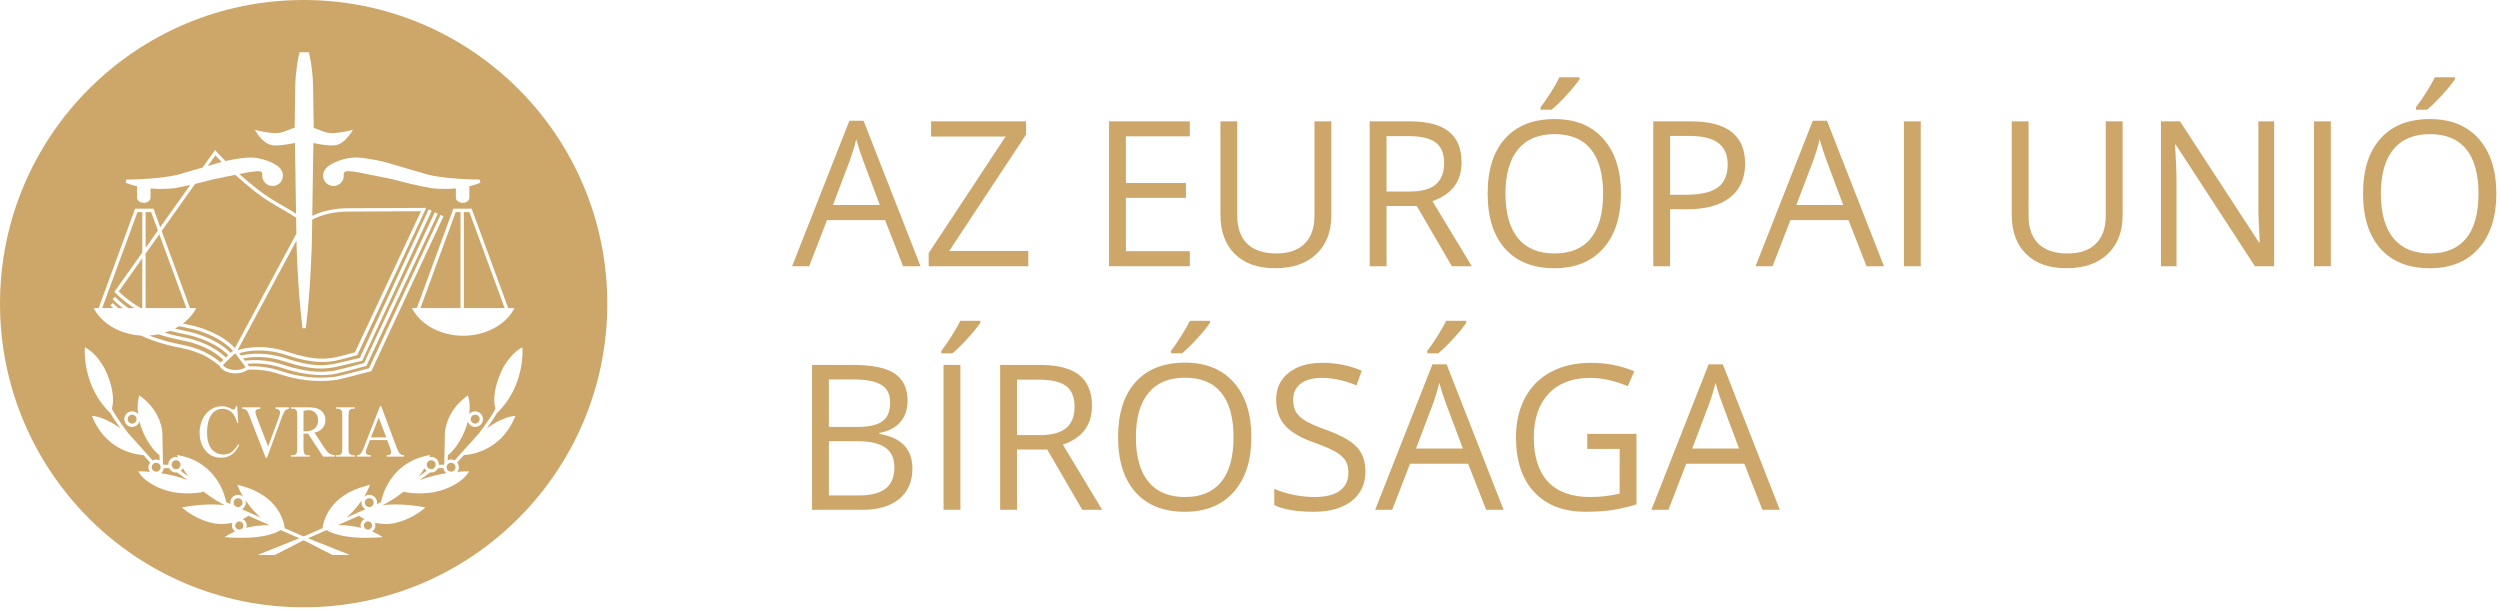 <svg width="320" height="78" viewBox="0 0 320 78" fill="none" xmlns="http://www.w3.org/2000/svg">
<path d="M59.373 27.141V39.435H64.597L60.079 27.141H59.373Z" fill="#CDA769"/>
<path d="M58.945 39.435H53.816L58.331 27.141H58.945V39.435Z" fill="#CDA769"/>
<path d="M41.68 21.619C41.687 21.611 41.694 21.602 41.702 21.594L41.668 21.645L41.68 21.619Z" fill="#CDA769"/>
<path d="M35.891 21.616L35.906 21.646L35.872 21.594C35.879 21.601 35.885 21.608 35.891 21.616Z" fill="#CDA769"/>
<path d="M36.818 45.045C40.093 46.144 41.723 45.917 42.337 45.829C42.429 45.817 42.5 45.808 42.559 45.805C42.833 45.79 44.388 45.386 45.428 45.102L53.884 27.037C52.429 27.045 46.394 27.073 44.646 27.081L44.17 27.083C42.153 27.159 40.778 27.683 39.963 28.112L39.919 30.988L39.918 31.01C39.908 31.411 39.767 36.995 39.145 42.011H38.721C38.078 36.831 37.952 31.046 37.951 30.988L37.948 30.793L30.405 44.831C31.137 44.589 33.572 43.958 36.818 45.045Z" fill="#CDA769"/>
<path d="M26.595 21.252L27.566 19.886C27.722 20.058 27.991 20.344 28.369 20.727C27.969 20.85 27.305 21.045 26.595 21.252Z" fill="#CDA769"/>
<path d="M25.131 39.435L24.94 39.757C24.561 40.394 24.029 40.947 23.405 41.417C23.446 41.425 23.486 41.434 23.527 41.442L23.632 41.464C23.703 41.479 23.773 41.493 23.84 41.507L23.843 41.508C24.543 41.647 25.149 41.769 26.107 42.116C27.841 42.746 29.039 43.492 30.07 44.549L37.935 29.914C37.93 29.629 37.925 29.295 37.919 28.923C37.914 28.6 37.909 28.248 37.903 27.872C37.449 27.557 36.877 27.221 36.244 26.858C35.154 26.232 33.919 25.522 32.752 24.605C31.721 23.793 30.851 23.048 30.111 22.381C29.695 22.461 28.143 22.76 27.328 22.946C27.069 23.003 26.834 23.067 26.566 23.14L26.52 23.152L26.484 23.162C26.109 23.262 25.651 23.384 24.969 23.542L20.692 29.567L24.318 39.435H25.131Z" fill="#CDA769"/>
<path d="M20.391 29.991L18.639 32.459V39.436H23.862L20.391 29.991Z" fill="#CDA769"/>
<path d="M29.534 45.167C28.544 44.205 27.4 43.517 25.752 42.918C24.81 42.574 24.207 42.452 23.52 42.313L23.484 42.306C23.157 42.242 22.796 42.166 22.386 42.067C22.574 41.971 22.751 41.861 22.926 41.751C23.171 41.806 23.395 41.852 23.609 41.895L23.758 41.926C24.441 42.062 25.033 42.18 25.961 42.518C27.659 43.135 28.822 43.86 29.818 44.896L29.534 45.167Z" fill="#CDA769"/>
<path d="M23.219 43.109C22.646 42.994 22.008 42.865 21.076 42.588C21.307 42.517 21.531 42.438 21.753 42.347C22.425 42.529 22.934 42.632 23.402 42.725C24.085 42.861 24.676 42.979 25.605 43.318C27.187 43.893 28.282 44.55 29.224 45.461L28.909 45.761C28.134 45.059 27.17 44.331 25.485 43.717C24.524 43.37 23.92 43.248 23.219 43.109Z" fill="#CDA769"/>
<path d="M18.212 39.435H18.005C16.531 38.563 15.521 37.638 15.192 37.313L18.212 33.06V39.435Z" fill="#CDA769"/>
<path d="M14.136 39.083L14.448 38.792L14.45 38.794C14.478 38.822 14.73 39.08 15.142 39.437H15.706C14.915 38.814 14.443 38.326 14.403 38.283L14.715 37.992C14.726 38.004 15.358 38.66 16.425 39.437H17.175C15.693 38.47 14.815 37.542 14.758 37.481L14.64 37.354L18.212 32.321V27.142H17.596L13.082 39.436H14.496C14.29 39.241 14.156 39.104 14.136 39.083Z" fill="#CDA769"/>
<path d="M18.639 27.141H19.344L20.213 29.505L18.639 31.721V27.141Z" fill="#CDA769"/>
<path d="M25.339 44.12C24.41 43.782 23.819 43.663 23.135 43.526C22.424 43.385 21.628 43.225 20.288 42.792C19.906 42.869 19.514 42.918 19.116 42.944C19.184 42.971 19.251 42.998 19.317 43.027C19.427 43.072 19.537 43.119 19.653 43.159C21.307 43.725 22.203 43.905 22.992 44.063L22.994 44.063C23.696 44.202 24.302 44.323 25.261 44.671C26.642 45.174 27.526 45.814 28.245 46.395L28.597 46.059C27.857 45.391 26.939 44.702 25.339 44.12Z" fill="#CDA769"/>
<path d="M28.545 46.697C28.729 47.041 29.306 47.362 30.138 47.362C30.65 47.362 31.125 47.225 31.445 47.008L30.099 45.217L28.545 46.697Z" fill="#CDA769"/>
<path d="M49.433 55.987H47.484L48.48 53.437L49.433 55.987Z" fill="#CDA769"/>
<path d="M39.082 55.213C39.623 55.213 40.03 55.085 40.305 54.823C40.579 54.563 40.716 54.23 40.716 53.827C40.716 53.432 40.605 53.113 40.384 52.865C40.163 52.619 39.87 52.497 39.504 52.497C39.342 52.497 39.124 52.528 38.849 52.597V55.208C38.901 55.208 38.946 55.21 38.986 55.212C39.025 55.213 39.058 55.213 39.082 55.213Z" fill="#CDA769"/>
<path d="M57.742 59.237C57.428 59.237 57.17 59.494 57.17 59.807C57.17 60.122 57.428 60.378 57.742 60.378C58.057 60.378 58.313 60.122 58.313 59.807C58.313 59.657 58.252 59.512 58.144 59.405C58.038 59.297 57.894 59.237 57.742 59.237Z" fill="#CDA769"/>
<path d="M16.911 53.079C16.76 53.079 16.617 53.14 16.508 53.245C16.401 53.353 16.34 53.497 16.34 53.649C16.34 53.801 16.401 53.946 16.508 54.053C16.617 54.161 16.76 54.221 16.911 54.221C17.226 54.221 17.483 53.965 17.483 53.649C17.483 53.497 17.423 53.353 17.315 53.245C17.208 53.14 17.063 53.079 16.911 53.079Z" fill="#CDA769"/>
<path d="M55.767 59.484C55.767 59.797 55.511 60.054 55.196 60.054C54.881 60.054 54.625 59.797 54.625 59.485C54.625 59.411 54.64 59.339 54.667 59.272C54.667 59.27 54.668 59.269 54.669 59.267L54.67 59.264L54.671 59.26C54.7 59.193 54.74 59.133 54.792 59.081C54.9 58.972 55.043 58.912 55.196 58.912C55.511 58.912 55.767 59.168 55.767 59.484Z" fill="#CDA769"/>
<path d="M47.262 63.767C47.108 63.767 46.965 63.826 46.858 63.932C46.75 64.041 46.691 64.185 46.691 64.338C46.691 64.651 46.947 64.908 47.262 64.908C47.338 64.908 47.409 64.892 47.475 64.865C47.481 64.862 47.487 64.859 47.492 64.857C47.692 64.767 47.832 64.568 47.832 64.337C47.832 64.024 47.576 63.767 47.262 63.767Z" fill="#CDA769"/>
<path d="M46.755 65.187C46.751 65.19 46.746 65.192 46.741 65.194C46.593 65.253 46.461 65.312 46.352 65.367L45.769 65.627C45.328 65.824 44.855 66.034 44.363 66.253C44.98 65.702 45.695 64.945 46.33 64C46.291 64.108 46.264 64.221 46.264 64.338C46.264 64.704 46.471 65.01 46.764 65.183C46.761 65.184 46.758 65.186 46.755 65.187Z" fill="#CDA769"/>
<path d="M54.322 59.938C54.104 60.317 53.858 60.671 53.594 61.005L54.609 60.268C54.49 60.18 54.393 60.071 54.322 59.938Z" fill="#CDA769"/>
<path d="M61.393 53.65C61.393 53.966 61.136 54.222 60.821 54.222C60.507 54.222 60.25 53.966 60.25 53.65C60.25 53.498 60.31 53.354 60.418 53.246C60.525 53.141 60.668 53.08 60.821 53.08C61.136 53.08 61.393 53.337 61.393 53.65Z" fill="#CDA769"/>
<path d="M31.084 66.443C31.379 66.606 31.586 66.908 31.586 67.266C31.586 67.371 31.557 67.467 31.526 67.563C32.331 67.358 33.324 67.208 34.491 67.218C33.55 66.802 32.614 66.385 31.785 66.015C31.555 66.182 31.321 66.325 31.084 66.443Z" fill="#CDA769"/>
<path d="M47.626 67.266C47.626 67.556 47.391 67.791 47.101 67.791C46.811 67.791 46.576 67.556 46.576 67.266C46.576 66.976 46.811 66.741 47.101 66.741C47.391 66.741 47.626 66.976 47.626 67.266Z" fill="#CDA769"/>
<path d="M30.634 66.741C30.342 66.741 30.107 66.977 30.107 67.266C30.107 67.555 30.342 67.791 30.634 67.791C30.922 67.791 31.158 67.555 31.158 67.266C31.158 66.977 30.922 66.741 30.634 66.741Z" fill="#CDA769"/>
<path d="M21.832 60.188C22.021 60.376 22.27 60.48 22.537 60.48C22.563 60.48 22.586 60.473 22.61 60.467C22.625 60.462 22.64 60.458 22.657 60.455L24.017 61.445C22.809 60.995 21.613 60.729 20.61 60.57C20.808 60.41 20.936 60.182 20.967 59.917H21.651C21.699 60.015 21.753 60.109 21.832 60.188Z" fill="#CDA769"/>
<path d="M46.65 66.444C46.412 66.325 46.177 66.182 45.948 66.015C45.12 66.385 44.184 66.802 43.243 67.218C44.409 67.207 45.403 67.36 46.208 67.563C46.177 67.469 46.148 67.372 46.148 67.266C46.147 66.908 46.355 66.606 46.65 66.444Z" fill="#CDA769"/>
<path d="M56.082 59.918C55.92 60.247 55.587 60.48 55.196 60.48L55.187 60.48C55.184 60.48 55.18 60.479 55.176 60.479C55.171 60.478 55.166 60.477 55.16 60.476C55.154 60.475 55.147 60.473 55.141 60.472L55.126 60.468C55.109 60.463 55.093 60.459 55.076 60.457L53.717 61.447C54.924 60.997 56.12 60.73 57.123 60.572C56.925 60.412 56.797 60.183 56.766 59.919L56.082 59.918Z" fill="#CDA769"/>
<path d="M24.139 61.007L23.123 60.268C23.242 60.18 23.341 60.071 23.41 59.938C23.629 60.317 23.876 60.672 24.139 61.007Z" fill="#CDA769"/>
<path d="M19.99 59.237C19.837 59.237 19.695 59.297 19.587 59.405C19.479 59.512 19.419 59.657 19.419 59.807C19.419 60.122 19.676 60.378 19.99 60.378C20.305 60.378 20.561 60.122 20.561 59.807C20.561 59.494 20.305 59.237 19.99 59.237Z" fill="#CDA769"/>
<path d="M23.108 59.484C23.108 59.797 22.85 60.054 22.537 60.054C22.384 60.054 22.241 59.995 22.133 59.885C22.026 59.777 21.966 59.634 21.966 59.483C21.966 59.331 22.026 59.185 22.133 59.08C22.241 58.971 22.384 58.911 22.537 58.911C22.689 58.911 22.833 58.971 22.941 59.08C22.993 59.132 23.033 59.193 23.061 59.259C23.061 59.26 23.062 59.261 23.063 59.263C23.063 59.264 23.063 59.265 23.064 59.266L23.066 59.273C23.093 59.339 23.108 59.411 23.108 59.484Z" fill="#CDA769"/>
<path d="M30.261 64.868C30.327 64.893 30.398 64.909 30.471 64.909C30.785 64.909 31.043 64.652 31.043 64.339C31.043 64.186 30.983 64.042 30.874 63.933C30.767 63.827 30.625 63.768 30.471 63.768C30.319 63.768 30.176 63.827 30.068 63.933C29.96 64.042 29.9 64.186 29.9 64.339C29.9 64.49 29.96 64.633 30.068 64.741C30.12 64.794 30.18 64.832 30.245 64.86C30.248 64.862 30.252 64.863 30.256 64.865L30.261 64.868Z" fill="#CDA769"/>
<path d="M31.376 65.365C31.269 65.311 31.138 65.253 30.993 65.195C30.984 65.19 30.977 65.187 30.968 65.184C31.262 65.009 31.468 64.705 31.468 64.339C31.468 64.222 31.44 64.11 31.402 64.003C32.037 64.946 32.752 65.704 33.367 66.254C32.943 66.064 32.532 65.881 32.144 65.708C31.876 65.588 31.619 65.474 31.376 65.365Z" fill="#CDA769"/>
<path fill-rule="evenodd" clip-rule="evenodd" d="M0 38.868C0 17.402 17.401 0 38.867 0C60.333 0 77.734 17.402 77.734 38.868C77.734 60.334 60.333 77.735 38.867 77.735C17.401 77.735 0 60.334 0 38.868ZM65.865 39.435H65.051L60.427 26.853L60.375 26.713H58.031L57.979 26.853L53.36 39.435H52.719L52.911 39.757C54.075 41.713 56.58 42.975 59.292 42.975C62.005 42.975 64.511 41.713 65.673 39.757L65.865 39.435ZM54.027 22.13C53.988 22.12 50.404 21.092 49.204 20.724C49.121 20.703 47.16 20.223 45.69 20.163C44.195 20.1 42.256 20.876 41.717 21.555L41.702 21.573L41.691 21.594L41.68 21.619C41.471 21.859 41.357 22.166 41.357 22.486C41.357 23.215 41.95 23.81 42.682 23.81C43.413 23.81 44.006 23.215 44.006 22.486V22.429L43.998 22.414C43.989 22.36 43.966 22.171 44.083 22.046C44.201 21.919 44.449 21.878 44.802 21.928C44.802 21.928 44.819 21.931 44.821 21.931H44.838C44.847 21.931 45.385 21.93 47.354 22.36L47.409 22.371L47.41 22.371C47.737 22.434 49.397 22.753 50.249 22.945C50.494 22.999 50.717 23.06 50.967 23.128L51.055 23.152L51.066 23.155C51.783 23.348 52.772 23.613 55.141 24.074C55.23 24.088 56.612 24.281 58.351 24.118V25.338H58.358C58.371 25.683 58.746 25.962 59.216 25.962C59.689 25.962 60.07 25.677 60.074 25.327H60.077V23.838C60.548 23.725 61.022 23.585 61.485 23.397L61.407 22.986C61.355 22.986 56.308 22.961 54.027 22.13ZM12.626 39.435H12.361V39.437H11.985L12.177 39.759C13.265 41.588 15.53 42.797 18.039 42.947C18.502 43.169 18.987 43.381 19.514 43.562C21.187 44.137 22.096 44.319 22.896 44.479L22.91 44.482C23.594 44.618 24.185 44.736 25.114 45.074C26.519 45.585 27.366 46.224 28.112 46.835C28.358 47.393 29.17 47.789 30.138 47.789C30.767 47.789 31.341 47.613 31.735 47.323C33.084 47.248 34.458 47.439 35.82 47.898C38.103 48.661 40.413 48.923 42.686 48.675L42.688 48.675C42.771 48.665 42.837 48.657 42.875 48.655C43.263 48.634 46.516 47.774 47.307 47.565L47.309 47.565L47.441 47.53L47.539 47.504L47.58 47.413L56.764 27.691L56.378 27.511L47.236 47.142C45.588 47.581 43.128 48.212 42.851 48.229C42.803 48.232 42.734 48.239 42.64 48.249C41.815 48.341 39.308 48.614 35.957 47.491C34.604 47.038 33.24 46.842 31.896 46.895L31.653 46.571C32.746 46.462 34.298 46.487 36.137 47.104C39.569 48.254 41.704 48.015 42.406 47.936L42.484 47.928C42.524 47.923 42.556 47.92 42.579 47.918C42.998 47.894 46.421 46.962 46.81 46.856L46.905 46.83L46.947 46.74L56.044 27.348L55.658 27.168L46.601 46.47C45.091 46.882 42.833 47.476 42.556 47.491C42.524 47.492 42.485 47.497 42.438 47.502C42.414 47.505 42.388 47.508 42.359 47.511C41.68 47.588 39.615 47.818 36.272 46.698C34.221 46.012 32.493 46.025 31.351 46.17L31.13 45.878C32.222 45.656 34.145 45.497 36.5 46.287C39.871 47.418 41.573 47.18 42.214 47.09L42.274 47.083C42.328 47.076 42.371 47.07 42.4 47.068C42.816 47.046 45.911 46.286 46.261 46.2L46.363 46.175L46.405 46.082L55.259 26.977L54.872 26.797L46.06 45.81C44.694 46.146 42.656 46.627 42.377 46.642C42.319 46.646 42.246 46.655 42.155 46.667C41.542 46.755 39.912 46.982 36.636 45.883C34.04 45.013 31.941 45.254 30.847 45.501L30.629 45.212C31.398 44.975 33.697 44.449 36.68 45.45C40.05 46.58 41.754 46.343 42.395 46.254C42.423 46.251 42.45 46.247 42.473 46.244C42.519 46.238 42.556 46.233 42.582 46.231C43 46.208 45.366 45.562 45.635 45.488L45.729 45.463L45.771 45.373L54.555 26.609L54.219 26.611L44.16 26.656C42.227 26.729 40.854 27.197 39.97 27.629L40.113 18.311C40.219 18.327 40.296 18.343 40.373 18.36C40.489 18.387 40.62 18.417 40.865 18.451L41.112 18.487C41.846 18.597 42.761 18.733 43.44 18.434C44.168 18.114 44.823 17.155 44.88 17.072L44.883 17.067L45.189 16.607L44.653 16.741C43.881 16.934 42.964 17.018 42.908 17.023L42.905 17.023C42.019 17.133 41.181 16.76 41.168 16.754C40.766 16.582 40.429 16.456 40.144 16.36L40.148 16.026C40.148 15.316 40.097 12.336 40.079 11.238L40.079 11.235C40.075 10.989 40.072 10.838 40.072 10.83C39.995 8.581 39.587 6.925 39.569 6.852L39.529 6.69H38.34L38.3 6.852L38.297 6.862C38.26 7.021 37.873 8.646 37.797 10.827C37.797 10.836 37.794 10.996 37.79 11.255L37.79 11.256L37.79 11.261L37.79 11.262C37.771 12.381 37.722 15.321 37.722 16.025C37.722 16.025 37.724 16.139 37.727 16.334C37.425 16.431 37.063 16.563 36.623 16.753L36.619 16.755C36.555 16.782 35.742 17.129 34.89 17.023C34.873 17.022 33.926 16.939 33.133 16.741L32.598 16.607L32.903 17.067L32.91 17.076C32.987 17.188 33.632 18.119 34.348 18.434C35.026 18.733 35.94 18.597 36.675 18.487L36.921 18.451C37.167 18.417 37.299 18.387 37.415 18.36L37.42 18.359C37.514 18.339 37.607 18.32 37.756 18.299L37.779 19.787C37.815 22.105 37.86 25.059 37.895 27.353C37.478 27.082 37 26.801 36.457 26.489C35.38 25.87 34.159 25.168 33.016 24.269C32.102 23.552 31.311 22.881 30.629 22.276C32.26 21.936 32.732 21.933 32.737 21.933H32.754C32.756 21.933 32.772 21.931 32.772 21.931C33.124 21.879 33.372 21.92 33.49 22.046C33.607 22.171 33.584 22.363 33.575 22.416L33.566 22.431V22.486C33.566 23.216 34.161 23.81 34.892 23.81C35.623 23.81 36.216 23.216 36.216 22.486C36.216 22.166 36.1 21.858 35.891 21.616L35.881 21.595L35.872 21.574L35.856 21.556C35.317 20.877 33.378 20.101 31.885 20.163C30.835 20.207 29.546 20.462 28.858 20.613C28.117 19.875 27.717 19.416 27.709 19.406L27.53 19.198C27.53 19.197 27.372 19.42 27.372 19.42L25.935 21.443C24.721 21.795 23.571 22.125 23.55 22.13C21.268 22.962 16.223 22.987 16.172 22.987L16.094 23.399C16.569 23.59 17.057 23.735 17.54 23.846V25.326H17.544C17.55 25.676 17.931 25.961 18.405 25.961C18.878 25.961 19.26 25.676 19.265 25.326H19.266V24.122C20.986 24.278 22.348 24.087 22.436 24.074C23.211 23.924 23.827 23.796 24.345 23.682L20.512 29.081L19.693 26.853L19.642 26.713H17.297L17.245 26.853L12.626 39.435ZM49.562 56.331L49.899 57.237C50.011 57.536 50.066 57.754 50.066 57.889C50.066 57.992 50.027 58.079 49.948 58.151C49.869 58.223 49.717 58.266 49.492 58.278V58.444H51.724V58.278C51.494 58.263 51.313 58.192 51.185 58.065C51.056 57.938 50.912 57.664 50.753 57.24L48.792 51.995H48.641L46.62 57.176C46.448 57.638 46.291 57.945 46.149 58.093C46.08 58.17 45.926 58.232 45.69 58.279V58.445H47.474V58.279C47.201 58.256 47.024 58.209 46.942 58.136C46.86 58.063 46.819 57.978 46.819 57.881C46.819 57.759 46.867 57.575 46.961 57.329L47.35 56.331H49.562ZM44.838 58.167C44.75 58.111 44.69 58.044 44.664 57.968C44.627 57.864 44.608 57.651 44.609 57.333V53.254C44.609 52.875 44.644 52.634 44.713 52.534C44.818 52.383 44.986 52.306 45.215 52.306H45.42V52.139H42.997V52.306H43.197C43.332 52.306 43.459 52.344 43.583 52.418C43.668 52.474 43.726 52.541 43.754 52.618C43.79 52.721 43.808 52.932 43.808 53.253V57.332C43.808 57.711 43.775 57.949 43.708 58.049C43.601 58.202 43.431 58.278 43.197 58.278H42.997V58.444H45.42V58.278H45.215C45.083 58.278 44.957 58.241 44.838 58.167ZM39.438 58.278C39.228 58.278 39.069 58.212 38.964 58.073C38.886 57.977 38.849 57.731 38.848 57.332V55.497C38.892 55.5 38.933 55.503 38.975 55.504L38.997 55.505L39.038 55.507C39.056 55.508 39.073 55.508 39.089 55.508C39.176 55.508 39.29 55.504 39.427 55.497L41.351 58.443H42.866V58.277C42.558 58.24 42.307 58.152 42.115 58.015C41.924 57.877 41.694 57.598 41.428 57.179L40.258 55.379C40.732 55.261 41.083 55.06 41.31 54.774C41.538 54.489 41.65 54.151 41.65 53.764C41.65 53.4 41.551 53.089 41.351 52.824C41.152 52.563 40.91 52.384 40.625 52.287C40.341 52.189 39.896 52.139 39.297 52.139H37.235V52.306H37.447C37.661 52.306 37.822 52.374 37.931 52.51C38.008 52.607 38.046 52.855 38.046 53.253V57.332C38.046 57.694 38.018 57.921 37.96 58.018C37.857 58.192 37.687 58.278 37.447 58.278H37.235V58.444H39.66V58.278H39.438ZM34.324 57.156L32.884 53.457C32.756 53.129 32.692 52.886 32.692 52.729C32.692 52.617 32.732 52.525 32.81 52.454C32.887 52.383 33.057 52.333 33.317 52.305V52.138H30.996V52.305C31.168 52.321 31.306 52.355 31.407 52.411C31.509 52.465 31.594 52.54 31.663 52.637C31.708 52.699 31.784 52.871 31.892 53.15L34.01 58.588H34.177L36.146 53.219C36.259 52.906 36.389 52.672 36.537 52.52C36.64 52.418 36.792 52.347 36.992 52.306V52.139H35.26V52.306C35.278 52.31 35.294 52.313 35.307 52.315L35.319 52.318L35.331 52.32C35.522 52.354 35.658 52.414 35.739 52.497C35.82 52.578 35.859 52.663 35.859 52.755C35.859 52.893 35.793 53.143 35.665 53.501L34.324 57.156ZM27.484 57.845C27.156 57.62 26.911 57.3 26.747 56.882C26.584 56.464 26.502 55.968 26.502 55.396C26.502 54.707 26.588 54.128 26.761 53.662C26.933 53.197 27.17 52.859 27.472 52.647C27.773 52.435 28.11 52.326 28.483 52.326C28.928 52.326 29.309 52.47 29.627 52.754C29.945 53.036 30.189 53.498 30.361 54.141H30.495L30.361 51.995H30.206C30.174 52.144 30.124 52.259 30.051 52.341C29.998 52.4 29.932 52.429 29.857 52.429C29.807 52.429 29.724 52.395 29.608 52.327C29.212 52.107 28.812 51.995 28.406 51.995C27.884 51.995 27.402 52.14 26.962 52.431C26.521 52.72 26.174 53.131 25.923 53.656C25.672 54.184 25.546 54.762 25.546 55.391C25.546 56.173 25.738 56.851 26.121 57.428C26.634 58.202 27.358 58.589 28.293 58.589C28.812 58.589 29.259 58.458 29.637 58.196C30.014 57.934 30.345 57.52 30.628 56.954L30.499 56.865C30.164 57.388 29.855 57.739 29.576 57.914C29.295 58.091 28.973 58.179 28.607 58.179C28.188 58.179 27.813 58.066 27.484 57.845ZM66.879 44.797L66.856 44.442L66.553 44.632C65.783 45.112 65.084 45.9 64.411 47.042C62.881 50.099 63.285 51.899 63.415 52.314C62.929 53.348 61.362 55.392 61.291 55.484L61.289 55.487C61.291 55.486 61.219 55.565 61.097 55.7L61.092 55.707L61.09 55.708C60.879 55.943 60.523 56.34 60.131 56.777C60.03 56.886 59.929 56.999 59.828 57.115C59.042 57.991 58.231 58.894 58.196 58.932C58.056 58.86 57.905 58.811 57.743 58.811C57.584 58.811 57.439 58.855 57.306 58.921L57.31 58.726C57.313 58.591 57.316 58.441 57.32 58.281C58.421 57.402 59.435 55.697 59.882 53.939C60.009 54.345 60.375 54.646 60.821 54.646C61.371 54.646 61.819 54.199 61.819 53.648C61.819 53.098 61.371 52.651 60.821 52.651C60.554 52.651 60.303 52.755 60.115 52.943C60.099 52.958 60.089 52.977 60.078 52.996C60.071 53.009 60.064 53.022 60.055 53.034C60.154 52.293 60.146 51.567 59.977 50.916L59.897 50.606L59.642 50.798C57.023 52.769 56.951 55.385 56.951 55.409C56.951 55.573 56.91 57.489 56.886 58.601L56.886 58.605C56.878 58.971 56.872 59.25 56.87 59.348C56.845 59.394 56.825 59.44 56.809 59.489H56.191C56.191 59.487 56.193 59.484 56.193 59.481C56.193 58.929 55.746 58.483 55.196 58.483C55.134 58.483 55.075 58.499 55.016 58.514C54.998 58.52 54.979 58.525 54.96 58.529L55.061 58.234L54.695 58.311C49.896 59.311 48.904 63.568 48.773 64.273C48.59 64.365 48.473 64.418 48.466 64.421L48.22 64.53C48.221 64.523 48.223 64.516 48.225 64.509L48.23 64.489L48.235 64.47C48.247 64.427 48.259 64.383 48.259 64.336C48.259 63.784 47.813 63.337 47.263 63.337C47.013 63.337 46.783 63.434 46.6 63.601C46.818 63.241 47.022 62.86 47.197 62.451L47.367 62.052L46.947 62.16C41.985 63.44 41.369 66.907 41.294 67.611C40.351 68.027 39.502 68.397 38.867 68.67C38.231 68.396 37.382 68.027 36.439 67.61C36.365 66.905 35.748 63.44 30.787 62.16L30.366 62.052L30.536 62.451C30.71 62.858 30.914 63.239 31.133 63.6C30.949 63.434 30.718 63.337 30.471 63.337C30.206 63.337 29.954 63.441 29.766 63.629C29.578 63.817 29.475 64.068 29.475 64.336C29.475 64.382 29.486 64.424 29.498 64.467C29.503 64.488 29.509 64.509 29.513 64.53L29.373 64.468L29.372 64.468C29.312 64.441 29.275 64.424 29.271 64.422C29.263 64.419 29.146 64.366 28.961 64.273C28.829 63.567 27.836 59.309 23.039 58.311L22.672 58.234L22.773 58.529L22.757 58.525L22.719 58.515C22.66 58.499 22.6 58.483 22.538 58.483C22.271 58.483 22.021 58.586 21.833 58.774C21.644 58.963 21.541 59.212 21.541 59.481C21.541 59.483 21.542 59.487 21.542 59.489H20.925C20.908 59.438 20.888 59.393 20.863 59.347C20.861 59.24 20.854 58.928 20.845 58.522L20.845 58.513C20.821 57.391 20.782 55.569 20.782 55.409C20.782 55.385 20.709 52.77 18.092 50.798L17.837 50.606L17.756 50.916C17.588 51.568 17.579 52.295 17.68 53.035C17.669 53.022 17.661 53.008 17.653 52.993C17.643 52.976 17.633 52.958 17.618 52.943C17.43 52.755 17.179 52.651 16.912 52.651C16.646 52.651 16.395 52.755 16.208 52.943C16.019 53.131 15.914 53.383 15.914 53.648C15.914 53.915 16.019 54.165 16.208 54.353C16.395 54.544 16.646 54.646 16.912 54.646C17.359 54.646 17.724 54.345 17.852 53.941C18.298 55.699 19.313 57.402 20.414 58.282L20.417 58.443C20.421 58.62 20.424 58.781 20.428 58.921C20.294 58.855 20.149 58.811 19.991 58.811C19.828 58.811 19.677 58.86 19.537 58.934L17.931 57.143C17.814 57.01 17.698 56.879 17.583 56.754L16.435 55.476C16.427 55.466 14.814 53.368 14.318 52.315C14.448 51.902 14.854 50.104 13.331 47.054C12.65 45.9 11.948 45.111 11.181 44.631L10.877 44.442L10.855 44.797C10.852 44.844 10.592 49.464 14.086 52.84L14.1 52.824C14.442 53.441 14.978 54.214 15.413 54.816C13.563 53.486 12.211 53.285 12.129 53.273L11.755 53.224L11.906 53.57C13.778 57.875 17.763 58.227 18.357 58.255C18.815 58.767 19.167 59.158 19.213 59.209C19.08 59.383 18.994 59.586 18.994 59.807C18.994 60.032 19.082 60.229 19.208 60.397C18.563 60.34 18.144 60.336 18.09 60.336L17.695 60.334L17.909 60.664C17.946 60.723 18.85 62.076 21.472 62.831C23.218 63.334 25.366 63.146 26.069 62.94C26.121 62.979 26.156 63.008 26.163 63.019L26.172 63.012C27.257 63.864 28.28 64.417 28.78 64.663C27.547 64.517 25.9 64.517 23.738 64.87L23.279 64.946L23.637 65.246C23.707 65.305 25.391 66.698 27.685 67.035C27.746 67.044 28.647 67.157 29.753 66.913C29.709 67.024 29.682 67.141 29.682 67.265C29.682 67.587 29.851 67.856 30.095 68.029C29.635 68.222 29.35 68.382 29.318 68.402L28.737 68.757L29.417 68.798C34.001 69.072 35.684 68.014 35.917 67.848C36.812 68.244 37.651 68.611 38.317 68.899L32.973 71.026L35.167 71.043L38.867 69.151L42.566 71.043L44.76 71.026L39.416 68.899C40.083 68.611 40.921 68.244 41.817 67.848C42.049 68.014 43.732 69.071 48.316 68.798L48.997 68.757L48.416 68.402C48.383 68.383 48.099 68.222 47.639 68.029C47.883 67.856 48.053 67.586 48.053 67.265C48.053 67.141 48.025 67.023 47.982 66.913C49.086 67.157 49.985 67.044 50.045 67.035C52.341 66.698 54.027 65.305 54.097 65.246L54.454 64.946L53.995 64.87C51.833 64.517 50.186 64.517 48.953 64.663C49.453 64.419 50.476 63.866 51.562 63.014L51.57 63.019C51.577 63.008 51.613 62.979 51.665 62.94C52.366 63.146 54.515 63.334 56.263 62.831C58.854 62.086 59.784 60.725 59.823 60.666L60.044 60.334L59.644 60.336C59.59 60.336 59.17 60.34 58.525 60.397C58.651 60.229 58.74 60.032 58.74 59.807C58.74 59.586 58.654 59.383 58.521 59.209L59.376 58.255C59.97 58.228 63.955 57.875 65.829 53.57L65.979 53.224L65.605 53.273C65.522 53.285 64.169 53.486 62.319 54.817C62.757 54.215 63.292 53.441 63.633 52.826L63.646 52.84C67.141 49.464 66.882 44.844 66.879 44.797Z" fill="#CDA769"/>
<path d="M202.177 10.154C201.804 10.704 201.251 11.38 200.515 12.183C199.779 12.987 199.14 13.608 198.599 14.048H197.191V13.731C197.597 13.207 198.034 12.572 198.505 11.828C198.973 11.084 199.343 10.437 199.614 9.887H202.177V10.154Z" fill="#CDA769"/>
<path fill-rule="evenodd" clip-rule="evenodd" d="M205.228 31.783C206.73 30.083 207.48 27.749 207.48 24.78C207.48 21.803 206.732 19.469 205.234 17.778C203.738 16.086 201.658 15.241 198.994 15.241C196.255 15.241 194.139 16.071 192.65 17.733C191.161 19.395 190.418 21.735 190.418 24.755C190.418 27.799 191.159 30.157 192.645 31.827C194.129 33.497 196.237 34.333 198.969 34.333C201.64 34.333 203.726 33.482 205.228 31.783ZM194.306 30.495C193.236 29.197 192.701 27.292 192.701 24.78C192.701 22.302 193.236 20.414 194.306 19.116C195.376 17.818 196.939 17.169 198.994 17.169C201.041 17.169 202.587 17.814 203.631 19.104C204.674 20.393 205.197 22.285 205.197 24.78C205.197 27.3 204.672 29.208 203.623 30.502C202.574 31.795 201.023 32.442 198.969 32.442C196.929 32.442 195.377 31.793 194.306 30.495Z" fill="#CDA769"/>
<path fill-rule="evenodd" clip-rule="evenodd" d="M101.39 34.079L108.722 15.456H110.537L117.831 34.079H115.598L113.289 28.18H105.856L103.573 34.079H101.39ZM108.799 20.492L106.617 26.239H112.617L110.461 20.492C110.181 19.765 109.894 18.873 109.598 17.816C109.412 18.628 109.145 19.52 108.799 20.492Z" fill="#CDA769"/>
<path d="M131.62 32.125H121.497L131.341 17.22V15.533H119.176V17.474H128.715L118.871 32.392V34.079H131.62V32.125Z" fill="#CDA769"/>
<path d="M152.297 32.151H144.115V25.326H151.802V23.423H144.115V17.448H152.297V15.533H141.959V34.079H152.297V32.151Z" fill="#CDA769"/>
<path d="M163.232 34.332C165.465 34.332 167.22 33.727 168.496 32.518C169.773 31.309 170.412 29.647 170.412 27.532V15.532H168.255V27.609C168.255 29.165 167.832 30.36 166.987 31.193C166.141 32.026 164.936 32.442 163.371 32.442C161.731 32.442 160.488 32.028 159.642 31.199C158.796 30.37 158.373 29.182 158.373 27.634V15.533H156.217V27.483C156.217 29.614 156.828 31.288 158.05 32.506C159.272 33.724 160.999 34.332 163.232 34.332Z" fill="#CDA769"/>
<path fill-rule="evenodd" clip-rule="evenodd" d="M177.478 26.366H181.347L185.837 34.079H188.387L183.351 25.744C185.837 24.882 187.081 23.224 187.081 20.772C187.081 19.021 186.537 17.71 185.451 16.839C184.364 15.968 182.683 15.533 180.408 15.533H175.321V34.079H177.478V26.366ZM177.478 17.423H180.281C181.88 17.423 183.04 17.694 183.764 18.235C184.487 18.776 184.848 19.66 184.848 20.886C184.848 22.096 184.493 23.002 183.783 23.607C183.072 24.212 181.956 24.514 180.434 24.514H177.478V17.423Z" fill="#CDA769"/>
<path fill-rule="evenodd" clip-rule="evenodd" d="M213.772 26.785H215.955C218.34 26.785 220.173 26.28 221.454 25.269C222.735 24.259 223.376 22.815 223.376 20.937C223.376 17.334 221.059 15.533 216.424 15.533H211.616V34.079H213.772V26.785ZM213.773 17.397H216.182C217.882 17.397 219.134 17.697 219.937 18.298C220.741 18.898 221.143 19.811 221.143 21.038C221.143 22.399 220.715 23.389 219.862 24.006C219.008 24.623 217.625 24.932 215.714 24.932H213.773V17.397Z" fill="#CDA769"/>
<path fill-rule="evenodd" clip-rule="evenodd" d="M232.039 15.456L224.707 34.079H226.89L229.173 28.18H236.608L238.917 34.079H241.149L233.855 15.456H232.039ZM229.934 26.239L232.116 20.492C232.463 19.52 232.729 18.628 232.916 17.816C233.212 18.873 233.498 19.765 233.778 20.492L235.934 26.239H229.934Z" fill="#CDA769"/>
<path d="M245.854 15.533H243.698V34.079H245.854V15.533Z" fill="#CDA769"/>
<path d="M269.539 27.61C269.539 29.166 269.116 30.361 268.27 31.194C267.423 32.027 266.219 32.443 264.655 32.443C263.013 32.443 261.77 32.029 260.924 31.2C260.079 30.371 259.656 29.183 259.656 27.635V15.533H257.5V27.483C257.5 29.614 258.111 31.288 259.333 32.506C260.556 33.724 262.282 34.333 264.516 34.333C266.748 34.333 268.503 33.728 269.78 32.519C271.057 31.31 271.696 29.648 271.696 27.533V15.533H269.539V27.61Z" fill="#CDA769"/>
<path d="M289.074 26.176C289.057 26.709 289.078 27.595 289.137 28.833C289.196 30.073 289.235 30.806 289.251 31.035H289.149L279.039 15.533H276.603V34.079H278.594V23.537C278.594 22.015 278.527 20.341 278.392 18.514H278.494L288.63 34.079H291.091V15.533H289.073V26.176H289.074Z" fill="#CDA769"/>
<path d="M298.347 15.533H296.191V34.079H298.347V15.533Z" fill="#CDA769"/>
<path d="M312.568 12.183C313.303 11.38 313.857 10.704 314.23 10.154V9.887H311.667C311.396 10.437 311.026 11.084 310.556 11.828C310.087 12.572 309.65 13.207 309.243 13.731V14.048H310.651C311.193 13.608 311.832 12.987 312.568 12.183Z" fill="#CDA769"/>
<path fill-rule="evenodd" clip-rule="evenodd" d="M317.287 17.778C315.79 16.086 313.71 15.241 311.046 15.241C308.306 15.241 306.192 16.071 304.703 17.733C303.214 19.395 302.471 21.735 302.471 24.755C302.471 27.799 303.213 30.157 304.698 31.827C306.181 33.497 308.29 34.333 311.021 34.333C313.693 34.333 315.78 33.482 317.282 31.783C318.783 30.083 319.533 27.749 319.533 24.78C319.532 21.803 318.784 19.469 317.287 17.778ZM315.675 30.502C314.626 31.795 313.074 32.442 311.02 32.442C308.982 32.442 307.428 31.793 306.358 30.495C305.289 29.197 304.754 27.292 304.754 24.78C304.754 22.302 305.289 20.414 306.358 19.116C307.428 17.818 308.991 17.169 311.046 17.169C313.093 17.169 314.638 17.814 315.682 19.104C316.727 20.393 317.249 22.285 317.249 24.78C317.249 27.3 316.724 29.208 315.675 30.502Z" fill="#CDA769"/>
<path fill-rule="evenodd" clip-rule="evenodd" d="M112.565 55.538V55.411C113.741 55.199 114.635 54.736 115.248 54.021C115.862 53.307 116.168 52.4 116.168 51.3C116.168 49.71 115.618 48.547 114.519 47.812C113.42 47.076 111.639 46.708 109.179 46.708H103.939V65.254H110.409C112.422 65.254 113.988 64.788 115.109 63.858C116.229 62.928 116.79 61.634 116.79 59.976C116.791 57.5 115.383 56.019 112.565 55.538ZM106.097 48.573H109.268C110.892 48.573 112.076 48.803 112.82 49.264C113.564 49.725 113.936 50.476 113.936 51.516C113.936 52.649 113.602 53.454 112.934 53.932C112.266 54.411 111.171 54.649 109.649 54.649H106.097V48.573ZM113.347 62.547C112.59 63.126 111.463 63.414 109.966 63.414H106.097V56.476H109.788C111.369 56.476 112.547 56.747 113.321 57.288C114.095 57.83 114.482 58.676 114.482 59.825C114.481 61.06 114.103 61.968 113.347 62.547Z" fill="#CDA769"/>
<path d="M121.808 43.004C121.338 43.749 120.901 44.383 120.495 44.907V45.224H121.903C122.444 44.785 123.083 44.162 123.818 43.359C124.554 42.557 125.108 41.88 125.481 41.33V41.063H122.918C122.647 41.613 122.277 42.261 121.808 43.004Z" fill="#CDA769"/>
<path d="M122.931 46.709H120.774V65.255H122.931V46.709Z" fill="#CDA769"/>
<path fill-rule="evenodd" clip-rule="evenodd" d="M139.777 51.947C139.777 50.197 139.233 48.886 138.147 48.015C137.06 47.144 135.379 46.708 133.104 46.708H128.017V65.254H130.174V57.541H134.043L138.533 65.254H141.083L136.047 56.92C138.533 56.057 139.777 54.4 139.777 51.947ZM133.13 55.69H130.174V48.598H132.977C134.576 48.598 135.736 48.869 136.46 49.41C137.183 49.952 137.544 50.837 137.544 52.061C137.544 53.271 137.189 54.178 136.479 54.783C135.769 55.388 134.652 55.69 133.13 55.69Z" fill="#CDA769"/>
<path d="M149.888 44.907V45.224H151.296C151.837 44.785 152.476 44.162 153.212 43.359C153.947 42.556 154.501 41.88 154.873 41.33V41.063H152.311C152.04 41.613 151.67 42.261 151.201 43.003C150.731 43.749 150.293 44.383 149.888 44.907Z" fill="#CDA769"/>
<path fill-rule="evenodd" clip-rule="evenodd" d="M151.689 46.417C148.949 46.417 146.835 47.248 145.346 48.909C143.858 50.571 143.114 52.912 143.114 55.93C143.114 58.975 143.856 61.332 145.34 63.002C146.825 64.673 148.932 65.508 151.664 65.508C154.336 65.508 156.423 64.657 157.924 62.958C159.425 61.258 160.176 58.924 160.176 55.955C160.176 52.978 159.428 50.644 157.93 48.953C156.434 47.263 154.353 46.417 151.689 46.417ZM156.32 61.679C155.271 62.972 153.719 63.618 151.664 63.618C149.626 63.618 148.072 62.969 147.002 61.671C145.932 60.373 145.397 58.468 145.397 55.956C145.397 53.478 145.932 51.591 147.002 50.292C148.072 48.994 149.634 48.346 151.689 48.346C153.736 48.346 155.281 48.991 156.326 50.28C157.37 51.57 157.892 53.463 157.892 55.957C157.892 58.476 157.368 60.384 156.32 61.679Z" fill="#CDA769"/>
<path d="M169.665 54.992C168.506 54.578 167.645 54.199 167.083 53.856C166.521 53.514 166.121 53.137 165.884 52.727C165.647 52.317 165.529 51.79 165.529 51.148C165.529 50.277 165.85 49.596 166.493 49.106C167.136 48.616 168.028 48.37 169.17 48.37C170.616 48.37 172.104 48.691 173.635 49.335L174.307 47.457C172.76 46.78 171.064 46.442 169.22 46.442C167.453 46.442 166.032 46.865 164.958 47.711C163.884 48.557 163.347 49.694 163.347 51.123C163.347 52.485 163.717 53.589 164.457 54.435C165.197 55.281 166.43 56.012 168.155 56.629C169.39 57.068 170.309 57.462 170.914 57.809C171.519 58.156 171.95 58.535 172.208 58.944C172.466 59.355 172.595 59.882 172.595 60.524C172.595 61.497 172.231 62.255 171.504 62.8C170.777 63.346 169.694 63.618 168.256 63.618C167.377 63.618 166.489 63.525 165.592 63.341C164.696 63.153 163.867 62.9 163.106 62.578V64.658C164.29 65.225 165.981 65.509 168.18 65.509C170.21 65.509 171.817 65.052 173.001 64.139C174.185 63.226 174.777 61.952 174.777 60.321C174.777 59.052 174.411 58.02 173.679 57.225C172.948 56.43 171.61 55.685 169.665 54.992Z" fill="#CDA769"/>
<path fill-rule="evenodd" clip-rule="evenodd" d="M183.352 46.633L176.02 65.255H178.202L180.485 59.357H187.919L190.228 65.255H192.46L185.167 46.633H183.352ZM181.247 57.415L183.428 51.669C183.775 50.696 184.042 49.804 184.228 48.992C184.524 50.049 184.811 50.941 185.09 51.669L187.247 57.415H181.247Z" fill="#CDA769"/>
<path d="M184.005 43.004C183.536 43.749 183.099 44.383 182.693 44.907V45.224H184.101C184.642 44.785 185.28 44.162 186.016 43.359C186.752 42.556 187.306 41.88 187.678 41.33V41.063H185.116C184.845 41.613 184.475 42.262 184.005 43.004Z" fill="#CDA769"/>
<path d="M207.315 57.466V63.175C206.089 63.471 204.834 63.618 203.547 63.618C201.179 63.618 199.384 62.972 198.162 61.678C196.94 60.384 196.329 58.486 196.329 55.982C196.329 53.597 196.963 51.733 198.231 50.388C199.499 49.043 201.263 48.37 203.52 48.37C205.069 48.37 206.68 48.726 208.355 49.435L209.192 47.533C207.483 46.805 205.64 46.442 203.661 46.442C201.708 46.442 200.004 46.825 198.549 47.589C197.095 48.355 195.981 49.463 195.206 50.913C194.433 52.363 194.046 54.053 194.046 55.98C194.046 58.991 194.828 61.332 196.393 63.001C197.957 64.672 200.143 65.507 202.952 65.507C204.288 65.507 205.464 65.426 206.478 65.266C207.492 65.106 208.491 64.869 209.472 64.557V55.536H203.167V57.466H207.315Z" fill="#CDA769"/>
<path fill-rule="evenodd" clip-rule="evenodd" d="M218.707 46.633L211.376 65.255H213.558L215.841 59.357H223.276L225.585 65.255H227.817L220.523 46.633H218.707ZM216.602 57.415L218.784 51.669C219.131 50.696 219.397 49.804 219.584 48.992C219.88 50.049 220.167 50.941 220.446 51.669L222.602 57.415H216.602Z" fill="#CDA769"/>
</svg>
